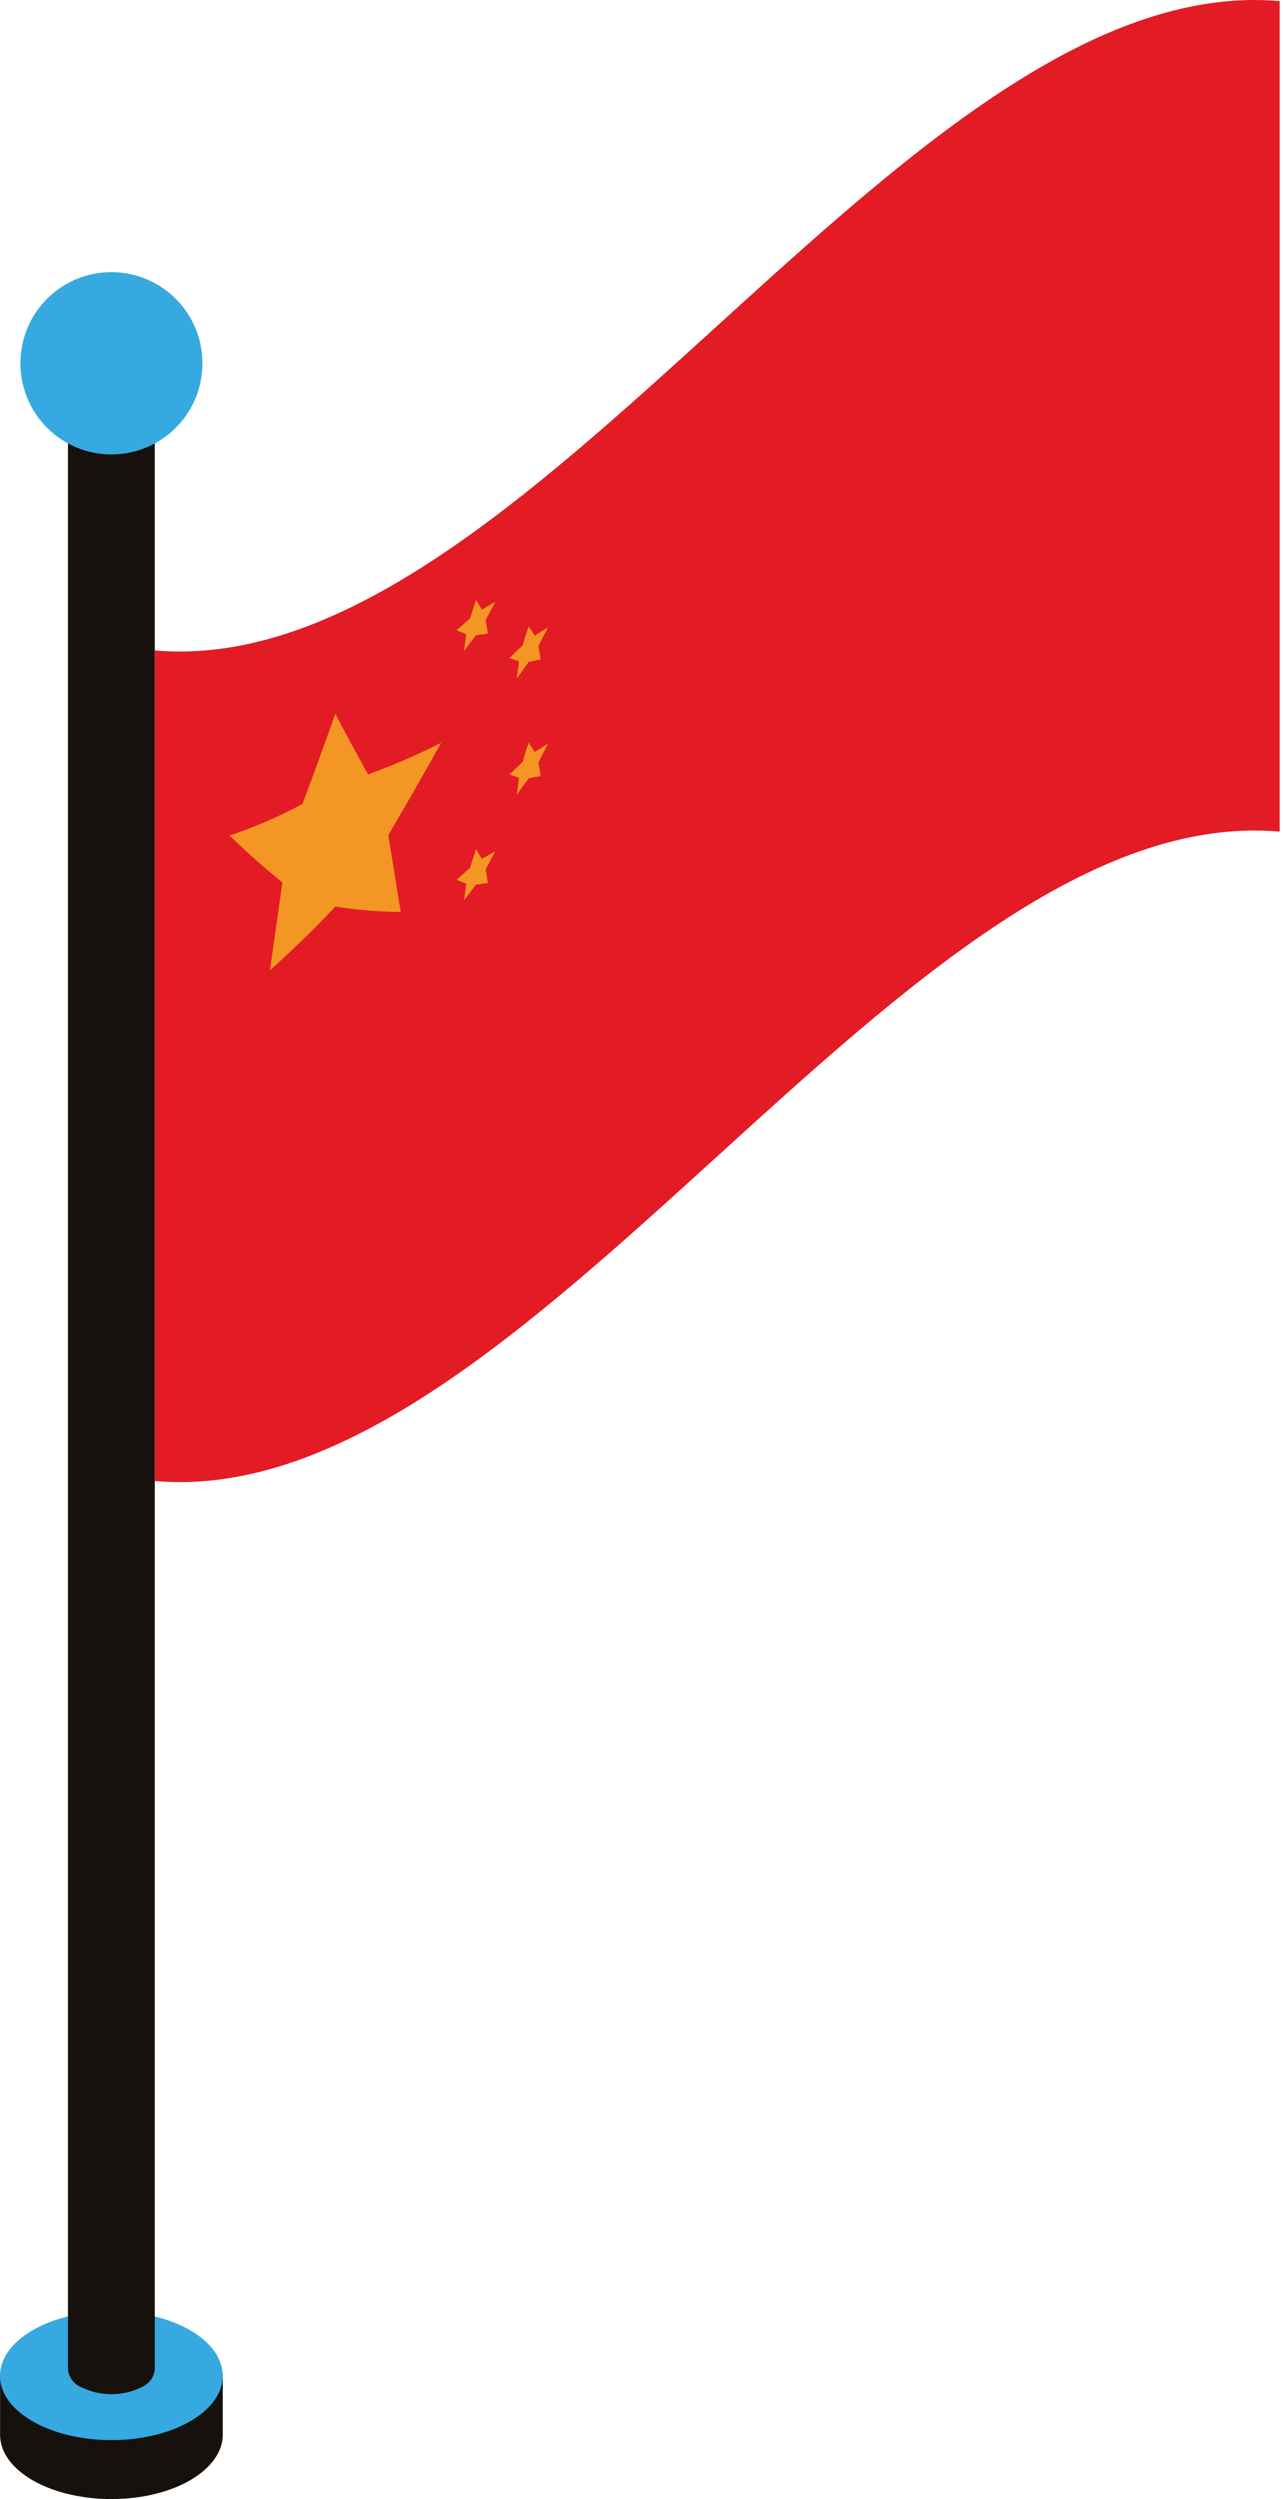 <svg xmlns="http://www.w3.org/2000/svg" width="77" height="150" fill="none"><path fill="#16110D" d="M13.37 142.478H.004v3.658c0 1.002.651 1.975 1.954 2.737 2.616 1.503 6.846 1.503 9.452 0 1.303-.762 1.96-1.745 1.96-2.737v-3.658Z"/><path fill="#36A9E1" d="M11.41 145.334c-2.606 1.504-6.836 1.504-9.452 0-2.616-1.503-2.606-3.954 0-5.467 2.606-1.514 6.846-1.504 9.452 0 2.606 1.503 2.611 3.964 0 5.467Z"/><path fill="#16110D" d="M9.29 24.892H4.078v117.315a1.287 1.287 0 0 0 .767 1.063 4.117 4.117 0 0 0 3.683 0 1.296 1.296 0 0 0 .762-1.063V24.892Z"/><path fill="#36A9E1" d="M12.147 21.81a5.458 5.458 0 0 1-9.323 3.862 5.457 5.457 0 0 1-1.597-3.862 5.457 5.457 0 0 1 7.544-5.06 5.457 5.457 0 0 1 3.376 5.06Z"/><path fill="#E31B25" d="M76.801 49.915c-22.501-1.96-45.003 40.939-67.51 38.98V39.04C31.798 41.004 54.3-1.894 76.801.065v49.85Z"/><path fill="#F49624" d="M20.125 42.849a201.131 201.131 0 0 0 1.965 3.633c1.5-.545 2.966-1.18 4.39-1.9-1.062 1.9-2.12 3.754-3.177 5.543.25 1.544.5 3.077.746 4.616a27.272 27.272 0 0 1-3.924-.326 63.367 63.367 0 0 1-3.924 3.824c.251-1.754.5-3.511.747-5.272a47.24 47.24 0 0 1-3.172-2.817 27.414 27.414 0 0 0 4.385-1.904 471.212 471.212 0 0 0 1.964-5.397ZM28.565 36.008c.12.19.24.386.356.581l.807-.466-.582 1.088.136.822-.717.09-.717.952.136-1.002-.582-.246.802-.702.361-1.117ZM31.732 37.596l.36.557.803-.501c-.196.37-.386.746-.582 1.122.045.27.096.541.14.812l-.721.14-.717 1.003.136-1.033-.582-.2.807-.767c.1-.386.22-.757.356-1.133ZM31.732 44.583l.36.551.803-.501-.582 1.127c.045.271.096.542.14.817l-.721.14c-.24.331-.501.667-.717 1.003l.136-1.032-.582-.206c.271-.245.537-.501.807-.757.1-.39.22-.766.356-1.142ZM28.565 50.972l.356.582.807-.461-.582 1.087.136.822-.717.095-.717.947c.046-.335.09-.681.136-1.002-.196-.075-.391-.16-.582-.24l.802-.702.361-1.128Z"/></svg>